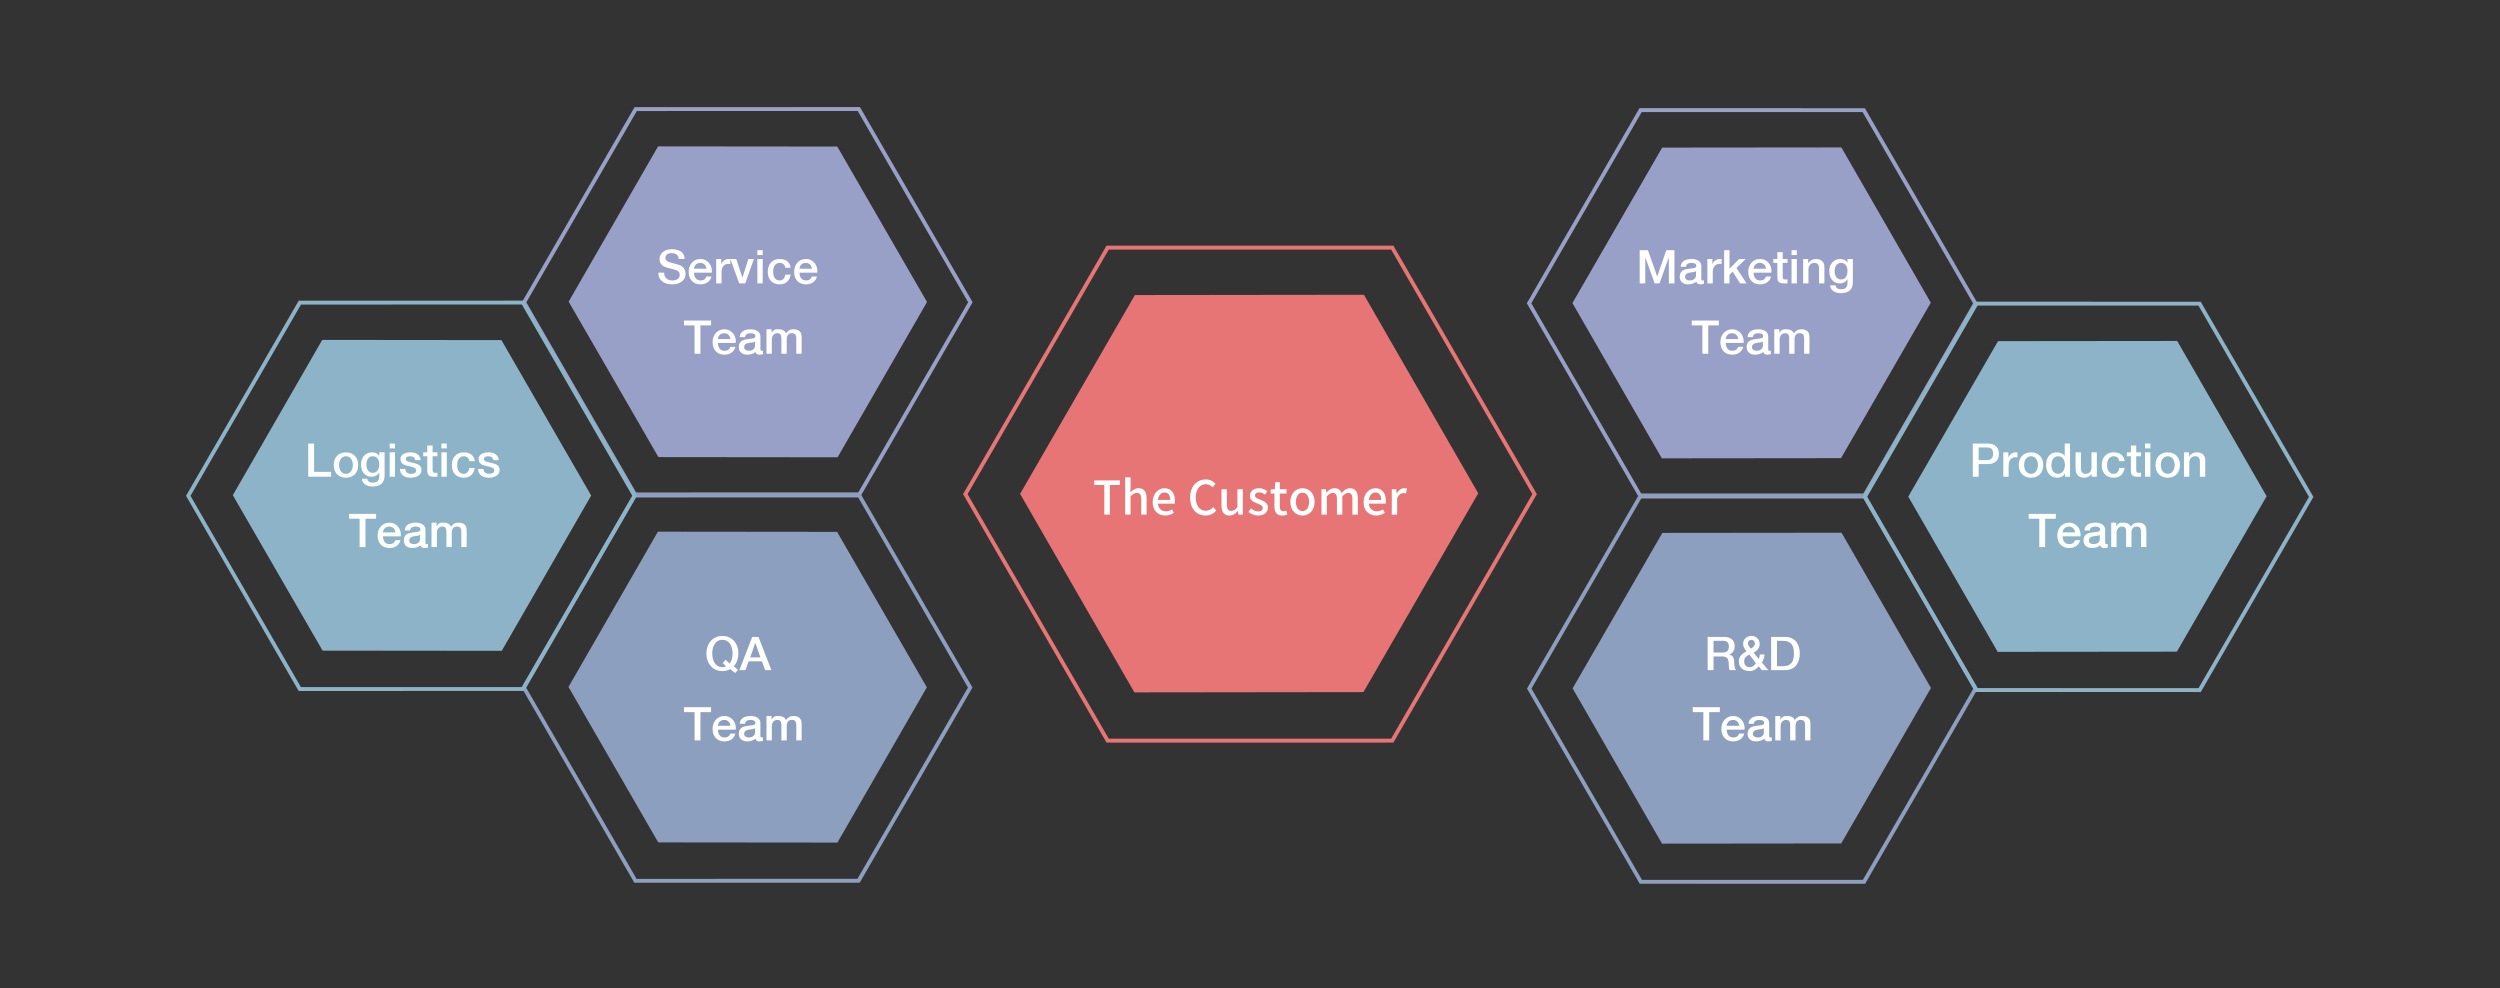 <svg xmlns="http://www.w3.org/2000/svg" xmlns:xlink="http://www.w3.org/1999/xlink" fill="none" version="1.1" width="1280" height="506" viewBox="0 0 1280 506"><rect x="0" y="0" width="1280" height="506" fill="#333333" stroke="none"/><defs><clipPath id="master_svg0_317_06783"><rect x="0" y="0" width="1280" height="506" rx="0"/></clipPath><clipPath id="master_svg1_317_06806"><rect x="56" y="0" width="481" height="506" rx="0"/></clipPath><clipPath id="master_svg2_317_06828"><rect x="442.5" y="55.5" width="395" height="395" rx="0"/></clipPath><clipPath id="master_svg3_317_06784"><rect x="1224" y="0" width="481" height="506" rx="0"/></clipPath></defs><g clip-path="url(#master_svg0_317_06783)"><g clip-path="url(#master_svg1_317_06806)"><g transform="matrix(-1,0,0,1,1074.018,0)"><g transform="matrix(0.866,0.5,-0.5,0.866,102.394,-324.75)"><path d="M749.516,28.787L828.919,74.743L828.919,166.655L749.516,212.611L670.113,166.655L670.113,74.743L749.516,28.787Z" fill="#99A0C7" fill-opacity="1"/></g><g transform="matrix(0.866,0.5,-0.5,0.866,86.963,-324.787)"><path d="M863.234,55.374L764.278,-1.732L763.279,-2.309L663.324,55.374L663.324,170.741L763.279,228.423L863.234,170.741L863.234,55.374ZM665.324,56.529L763.279,0L861.234,56.529L861.234,169.586L763.279,226.114L665.324,169.586L665.324,56.529Z" fill-rule="evenodd" fill="#99A0C7" fill-opacity="1"/></g></g><g transform="matrix(-1,0,0,1,1074.018,0)"><g transform="matrix(0.866,0.5,-0.5,0.866,201.105,-298.281)"><path d="M749.516,226.028L828.919,271.984L828.919,363.896L749.516,409.852L670.113,363.896L670.113,271.984L749.516,226.028Z" fill="#8D9FBE" fill-opacity="1"/></g><g transform="matrix(0.866,0.5,-0.5,0.866,185.674,-298.318)"><path d="M863.234,252.615L764.278,195.509L763.279,194.932L663.324,252.615L663.324,367.982L763.279,425.664L863.234,367.982L863.234,252.615ZM665.324,253.77L763.279,197.241L861.234,253.77L861.234,366.827L763.279,423.355L665.324,366.827L665.324,253.77Z" fill-rule="evenodd" fill="#8D9FBE" fill-opacity="1"/></g></g><g transform="matrix(-1,0,0,1,730.293,0)"><g transform="matrix(0.866,0.5,-0.5,0.866,129.029,-225.592)"><path d="M577.653,127.94L657.056,173.896L657.056,265.808L577.653,311.764L498.25,265.808L498.25,173.896L577.653,127.94Z" fill="#8CB3C7" fill-opacity="1"/></g><g transform="matrix(0.866,0.5,-0.5,0.866,113.598,-225.628)"><path d="M691.371,154.527L592.415,97.422L591.416,96.845L491.461,154.527L491.461,269.895L591.416,327.577L691.371,269.895L691.371,154.527ZM493.461,155.682L591.416,99.154L689.371,155.682L689.371,268.74L591.416,325.268L493.461,268.74L493.461,155.682Z" fill-rule="evenodd" fill="#8CB3C7" fill-opacity="1"/></g></g><g><path d="M340.039,139.596Q340.039,140.666,340.375,141.424Q340.711,142.182,341.312,142.666Q341.914,143.151,342.688,143.377Q343.469,143.596,344.383,143.596Q345.367,143.596,346.062,143.346Q346.758,143.096,347.188,142.705Q347.625,142.315,347.812,141.807Q348.008,141.291,348.008,140.768Q348.008,139.69,347.562,139.182Q347.117,138.674,346.594,138.463Q345.68,138.096,344.469,137.799Q343.258,137.494,341.477,137.01Q340.375,136.721,339.641,136.252Q338.914,135.784,338.477,135.205Q338.047,134.627,337.867,133.979Q337.688,133.33,337.688,132.651Q337.688,131.354,338.227,130.401Q338.766,129.448,339.656,128.823Q340.547,128.198,341.672,127.901Q342.805,127.596,343.953,127.596Q345.297,127.596,346.484,127.885Q347.672,128.166,348.57,128.737Q349.477,129.299,350,130.291Q350.531,131.276,350.531,132.619L347.531,132.619Q347.414,130.963,346.398,130.284Q345.391,129.596,343.836,129.596Q343.305,129.596,342.75,129.713Q342.203,129.823,341.742,130.088Q341.289,130.346,340.984,130.799Q340.688,131.252,340.688,131.932Q340.688,132.885,341.25,133.424Q341.812,133.963,342.727,134.244Q342.82,134.268,343.477,134.455Q344.141,134.643,344.953,134.869Q345.773,135.096,346.555,135.307Q347.336,135.518,347.672,135.612Q348.516,135.885,349.133,136.354Q349.758,136.815,350.18,137.424Q350.602,138.026,350.805,138.713Q351.008,139.401,351.008,140.088Q351.008,141.565,350.414,142.612Q349.828,143.651,348.867,144.315Q347.914,144.979,346.688,145.284Q345.461,145.596,344.195,145.596Q342.727,145.596,341.43,145.244Q340.133,144.893,339.172,144.166Q338.219,143.432,337.641,142.291Q337.062,141.151,337.039,139.596L340.039,139.596ZM361.711,137.596Q361.664,137.002,361.43,136.455Q361.203,135.909,360.805,135.502Q360.414,135.096,359.852,134.846Q359.289,134.596,358.594,134.596Q357.875,134.596,357.281,134.83Q356.695,135.057,356.273,135.463Q355.859,135.869,355.602,136.416Q355.352,136.963,355.328,137.596L361.711,137.596ZM355.328,139.596Q355.328,140.377,355.531,141.112Q355.734,141.846,356.141,142.393Q356.555,142.94,357.172,143.268Q357.797,143.596,358.664,143.596Q359.867,143.596,360.594,143.096Q361.328,142.596,361.688,141.596L364.281,141.596Q364.062,142.549,363.531,143.299Q363.008,144.049,362.266,144.565Q361.523,145.073,360.594,145.33Q359.672,145.596,358.664,145.596Q357.203,145.596,356.07,145.119Q354.945,144.643,354.164,143.784Q353.383,142.924,352.984,141.737Q352.594,140.541,352.594,139.112Q352.594,137.799,353.008,136.619Q353.43,135.432,354.211,134.541Q354.992,133.643,356.094,133.119Q357.203,132.596,358.594,132.596Q360.055,132.596,361.219,133.19Q362.383,133.776,363.148,134.752Q363.914,135.729,364.266,136.994Q364.617,138.252,364.445,139.596L355.328,139.596ZM366.688,132.596L369.258,132.596L369.258,135.284L369.305,135.284Q369.43,134.791,369.773,134.323Q370.125,133.846,370.617,133.455Q371.109,133.065,371.703,132.83Q372.305,132.596,372.93,132.596Q373.406,132.596,373.586,132.596Q373.773,132.596,373.961,132.596L373.961,135.213Q373.672,135.166,373.367,135.135Q373.07,135.096,372.789,135.096Q372.094,135.096,371.477,135.369Q370.867,135.643,370.406,136.174Q369.953,136.705,369.688,137.487Q369.43,138.26,369.43,139.284L369.43,145.096L366.688,145.096L366.688,132.596ZM373.969,132.596L376.945,132.596L380.086,142.096L380.133,142.198L383.156,132.596L385.992,132.596L381.555,145.096L378.484,145.096L373.969,132.596ZM387.766,128.096L390.5,128.096L390.5,130.596L387.766,130.596L387.766,128.096ZM387.766,132.596L390.5,132.596L390.5,145.096L387.766,145.096L387.766,132.596ZM402.062,137.096Q401.898,135.862,401.141,135.229Q400.383,134.596,399.234,134.596Q398.703,134.596,398.102,134.784Q397.508,134.963,397,135.471Q396.5,135.979,396.164,136.877Q395.828,137.776,395.828,139.229Q395.828,140.018,396.008,140.807Q396.188,141.596,396.578,142.213Q396.977,142.83,397.602,143.213Q398.227,143.596,399.109,143.596Q400.312,143.596,401.086,142.807Q401.867,142.018,402.062,140.596L404.805,140.596Q404.422,143.026,402.969,144.315Q401.516,145.596,399.117,145.596Q397.656,145.596,396.539,145.104Q395.422,144.619,394.648,143.776Q393.883,142.924,393.484,141.76Q393.094,140.588,393.094,139.229Q393.094,137.846,393.477,136.627Q393.859,135.409,394.625,134.518Q395.398,133.619,396.539,133.112Q397.68,132.596,399.211,132.596Q400.297,132.596,401.266,132.877Q402.234,133.151,402.992,133.705Q403.75,134.26,404.227,135.104Q404.711,135.94,404.805,137.096L402.062,137.096ZM415.711,137.596Q415.664,137.002,415.43,136.455Q415.203,135.909,414.805,135.502Q414.414,135.096,413.852,134.846Q413.289,134.596,412.594,134.596Q411.875,134.596,411.281,134.83Q410.695,135.057,410.273,135.463Q409.859,135.869,409.602,136.416Q409.352,136.963,409.328,137.596L415.711,137.596ZM409.328,139.596Q409.328,140.377,409.531,141.112Q409.734,141.846,410.141,142.393Q410.555,142.94,411.172,143.268Q411.797,143.596,412.664,143.596Q413.867,143.596,414.594,143.096Q415.328,142.596,415.688,141.596L418.281,141.596Q418.062,142.549,417.531,143.299Q417.008,144.049,416.266,144.565Q415.523,145.073,414.594,145.33Q413.672,145.596,412.664,145.596Q411.203,145.596,410.07,145.119Q408.945,144.643,408.164,143.784Q407.383,142.924,406.984,141.737Q406.594,140.541,406.594,139.112Q406.594,137.799,407.008,136.619Q407.43,135.432,408.211,134.541Q408.992,133.643,410.094,133.119Q411.203,132.596,412.594,132.596Q414.055,132.596,415.219,133.19Q416.383,133.776,417.148,134.752Q417.914,135.729,418.266,136.994Q418.617,138.252,418.445,139.596L409.328,139.596ZM350.195,164.096L364.062,164.096L364.062,166.596L358.617,166.596L358.617,181.096L355.617,181.096L355.617,166.596L350.195,166.596L350.195,164.096ZM373.961,173.596Q373.914,173.002,373.68,172.455Q373.453,171.909,373.055,171.502Q372.664,171.096,372.102,170.846Q371.539,170.596,370.844,170.596Q370.125,170.596,369.531,170.83Q368.945,171.057,368.523,171.463Q368.109,171.869,367.852,172.416Q367.602,172.963,367.578,173.596L373.961,173.596ZM367.578,175.596Q367.578,176.377,367.781,177.112Q367.984,177.846,368.391,178.393Q368.805,178.94,369.422,179.268Q370.047,179.596,370.914,179.596Q372.117,179.596,372.844,179.096Q373.578,178.596,373.938,177.596L376.531,177.596Q376.312,178.549,375.781,179.299Q375.258,180.049,374.516,180.565Q373.773,181.073,372.844,181.33Q371.922,181.596,370.914,181.596Q369.453,181.596,368.32,181.119Q367.195,180.643,366.414,179.784Q365.633,178.924,365.234,177.737Q364.844,176.541,364.844,175.112Q364.844,173.799,365.258,172.619Q365.68,171.432,366.461,170.541Q367.242,169.643,368.344,169.119Q369.453,168.596,370.844,168.596Q372.305,168.596,373.469,169.19Q374.633,169.776,375.398,170.752Q376.164,171.729,376.516,172.994Q376.867,174.252,376.695,175.596L367.578,175.596ZM389.328,178.651Q389.328,179.159,389.461,179.377Q389.594,179.596,389.977,179.596Q390.102,179.596,390.266,179.596Q390.438,179.596,390.648,179.541L390.648,181.307Q390.508,181.354,390.281,181.409Q390.055,181.463,389.812,181.502Q389.57,181.549,389.328,181.573Q389.086,181.596,388.922,181.596Q388.078,181.596,387.523,181.284Q386.977,180.971,386.805,180.198Q385.992,180.932,384.805,181.26Q383.617,181.596,382.516,181.596Q381.672,181.596,380.906,181.354Q380.141,181.112,379.547,180.635Q378.961,180.159,378.609,179.432Q378.266,178.698,378.266,177.721Q378.266,176.494,378.688,175.729Q379.109,174.955,379.789,174.518Q380.477,174.08,381.328,173.893Q382.18,173.698,383.047,173.596Q383.789,173.471,384.461,173.416Q385.133,173.362,385.648,173.237Q386.164,173.112,386.461,172.854Q386.766,172.588,386.766,172.065Q386.766,171.604,386.508,171.315Q386.258,171.018,385.883,170.862Q385.516,170.698,385.055,170.651Q384.602,170.596,384.195,170.596Q383.047,170.596,382.297,171.088Q381.555,171.573,381.461,172.596L378.727,172.596Q378.797,171.432,379.297,170.666Q379.805,169.901,380.586,169.44Q381.367,168.971,382.344,168.784Q383.328,168.596,384.359,168.596Q385.273,168.596,386.156,168.791Q387.047,168.987,387.75,169.424Q388.461,169.854,388.891,170.541Q389.328,171.229,389.328,172.221L389.328,178.651ZM386.594,174.846Q385.969,175.26,385.055,175.346Q384.148,175.424,383.234,175.596Q382.805,175.674,382.398,175.823Q381.992,175.963,381.68,176.213Q381.367,176.463,381.188,176.877Q381.008,177.284,381.008,177.862Q381.008,178.362,381.273,178.705Q381.539,179.041,381.906,179.244Q382.281,179.44,382.719,179.518Q383.164,179.596,383.523,179.596Q383.984,179.596,384.508,179.463Q385.039,179.33,385.5,179.018Q385.969,178.698,386.281,178.213Q386.594,177.729,386.594,177.018L386.594,174.846ZM392.438,168.596L395.031,168.596L395.031,170.323L395.102,170.323Q395.414,169.869,395.773,169.487Q396.133,169.096,396.578,168.846Q397.023,168.596,397.594,168.596Q398.172,168.596,398.922,168.596Q400.047,168.596,401.016,169.104Q401.992,169.604,402.398,170.659Q403.094,169.698,404.008,169.151Q404.922,168.596,406.289,168.596Q408.25,168.596,409.344,169.541Q410.438,170.479,410.438,172.69L410.438,181.096L407.703,181.096L407.703,173.909Q407.703,173.166,407.656,172.565Q407.609,171.955,407.375,171.518Q407.148,171.073,406.695,170.838Q406.242,170.596,405.445,170.596Q404.055,170.596,403.43,171.455Q402.805,172.307,402.805,173.885L402.805,181.096L400.07,181.096L400.07,173.19Q400.07,171.909,399.602,171.252Q399.133,170.596,397.891,170.596Q397.359,170.596,396.867,170.815Q396.375,171.026,396,171.432Q395.633,171.83,395.406,172.432Q395.18,173.026,395.18,173.784L395.18,181.096L392.438,181.096L392.438,168.596Z" fill="#FFFFFF" fill-opacity="1"/></g><g><path d="M157.82,227.096L160.82,227.096L160.82,241.596L169.539,241.596L169.539,244.096L157.82,244.096L157.82,227.096ZM177.125,244.596Q175.641,244.596,174.477,244.104Q173.312,243.619,172.508,242.76Q171.703,241.901,171.281,240.713Q170.867,239.518,170.867,238.08Q170.867,236.674,171.281,235.487Q171.703,234.291,172.508,233.432Q173.312,232.573,174.477,232.088Q175.641,231.596,177.125,231.596Q178.617,231.596,179.781,232.088Q180.945,232.573,181.75,233.432Q182.555,234.291,182.969,235.487Q183.391,236.674,183.391,238.08Q183.391,239.518,182.969,240.713Q182.555,241.901,181.75,242.76Q180.945,243.619,179.781,244.104Q178.617,244.596,177.125,244.596ZM177.125,242.596Q178.039,242.596,178.711,242.205Q179.383,241.807,179.812,241.166Q180.25,240.526,180.453,239.729Q180.656,238.924,180.656,238.08Q180.656,237.268,180.453,236.455Q180.25,235.643,179.812,235.018Q179.383,234.385,178.711,233.994Q178.039,233.596,177.125,233.596Q176.219,233.596,175.547,233.994Q174.875,234.385,174.438,235.018Q174.008,235.643,173.805,236.455Q173.602,237.268,173.602,238.08Q173.602,238.924,173.805,239.729Q174.008,240.526,174.438,241.166Q174.875,241.807,175.547,242.205Q176.219,242.596,177.125,242.596ZM196.914,243.471Q196.914,246.307,195.344,247.698Q193.773,249.096,190.82,249.096Q189.883,249.096,188.93,248.893Q187.984,248.698,187.203,248.221Q186.422,247.752,185.891,246.979Q185.367,246.213,185.273,245.096L188.008,245.096Q188.125,245.729,188.414,246.119Q188.703,246.518,189.102,246.737Q189.5,246.963,189.977,247.026Q190.461,247.096,190.984,247.096Q192.641,247.096,193.406,246.244Q194.18,245.393,194.18,243.807L194.18,241.909L194.125,241.909Q193.547,242.948,192.555,243.526Q191.562,244.096,190.406,244.096Q188.922,244.096,187.875,243.588Q186.836,243.08,186.148,242.198Q185.469,241.315,185.156,240.166Q184.844,239.01,184.844,237.69Q184.844,236.471,185.227,235.362Q185.609,234.252,186.328,233.424Q187.047,232.588,188.086,232.096Q189.133,231.596,190.453,231.596Q191.633,231.596,192.609,232.057Q193.594,232.51,194.125,233.487L194.18,233.487L194.18,231.596L196.914,231.596L196.914,243.471ZM190.844,242.096Q191.758,242.096,192.391,241.721Q193.031,241.346,193.422,240.729Q193.82,240.112,194,239.323Q194.18,238.534,194.18,237.737Q194.18,236.94,193.984,236.19Q193.797,235.44,193.398,234.862Q193,234.276,192.367,233.94Q191.734,233.596,190.844,233.596Q189.93,233.596,189.305,233.987Q188.68,234.369,188.297,234.987Q187.914,235.604,187.742,236.393Q187.578,237.182,187.578,237.955Q187.578,238.729,187.766,239.471Q187.961,240.205,188.359,240.791Q188.758,241.369,189.367,241.737Q189.977,242.096,190.844,242.096ZM199.516,227.096L202.25,227.096L202.25,229.596L199.516,229.596L199.516,227.096ZM199.516,231.596L202.25,231.596L202.25,244.096L199.516,244.096L199.516,231.596ZM207.508,240.096Q207.625,241.487,208.414,242.041Q209.211,242.596,210.312,242.596Q210.695,242.596,211.188,242.534Q211.68,242.463,212.109,242.284Q212.539,242.104,212.812,241.752Q213.094,241.401,213.07,240.83Q213.047,240.26,212.688,239.901Q212.328,239.534,211.758,239.315Q211.195,239.088,210.477,238.932Q209.758,238.776,209.016,238.596Q208.25,238.432,207.539,238.205Q206.828,237.971,206.266,237.573Q205.703,237.174,205.367,236.565Q205.031,235.948,205.031,235.041Q205.031,234.065,205.523,233.401Q206.016,232.737,206.766,232.33Q207.523,231.924,208.445,231.76Q209.375,231.596,210.219,231.596Q211.172,231.596,212.047,231.815Q212.93,232.026,213.633,232.502Q214.344,232.979,214.812,233.752Q215.281,234.518,215.398,235.596L212.547,235.596Q212.352,234.409,211.641,234.002Q210.938,233.596,210.023,233.596Q209.734,233.596,209.336,233.651Q208.945,233.698,208.594,233.838Q208.25,233.979,208.008,234.252Q207.766,234.518,207.766,234.955Q207.766,235.494,208.109,235.83Q208.461,236.159,209.023,236.377Q209.586,236.596,210.305,236.737Q211.031,236.877,211.797,237.049Q212.539,237.213,213.258,237.448Q213.984,237.682,214.547,238.088Q215.109,238.487,215.453,239.104Q215.805,239.721,215.805,240.619Q215.805,241.705,215.297,242.463Q214.797,243.221,213.992,243.698Q213.188,244.166,212.203,244.377Q211.219,244.596,210.258,244.596Q209.086,244.596,208.086,244.323Q207.094,244.049,206.359,243.487Q205.633,242.924,205.211,242.088Q204.789,241.244,204.766,240.096L207.508,240.096ZM216.695,231.596L218.758,231.596L218.758,228.096L221.492,228.096L221.492,231.596L223.961,231.596L223.961,233.596L221.492,233.596L221.492,240.354Q221.492,240.799,221.523,241.119Q221.562,241.432,221.695,241.659Q221.828,241.877,222.094,241.987Q222.359,242.096,222.812,242.096Q223.102,242.096,223.391,242.088Q223.68,242.073,223.961,242.002L223.961,244.096Q223.508,244.096,223.07,244.096Q222.641,244.096,222.188,244.096Q221.109,244.096,220.445,243.893Q219.789,243.69,219.414,243.291Q219.047,242.893,218.914,242.291Q218.781,241.69,218.758,240.924L218.758,233.596L216.695,233.596L216.695,231.596ZM226.016,227.096L228.75,227.096L228.75,229.596L226.016,229.596L226.016,227.096ZM226.016,231.596L228.75,231.596L228.75,244.096L226.016,244.096L226.016,231.596ZM240.312,236.096Q240.148,234.862,239.391,234.229Q238.633,233.596,237.484,233.596Q236.953,233.596,236.352,233.784Q235.758,233.963,235.25,234.471Q234.75,234.979,234.414,235.877Q234.078,236.776,234.078,238.229Q234.078,239.018,234.258,239.807Q234.438,240.596,234.828,241.213Q235.227,241.83,235.852,242.213Q236.477,242.596,237.359,242.596Q238.562,242.596,239.336,241.807Q240.117,241.018,240.312,239.596L243.055,239.596Q242.672,242.026,241.219,243.315Q239.766,244.596,237.367,244.596Q235.906,244.596,234.789,244.104Q233.672,243.619,232.898,242.776Q232.133,241.924,231.734,240.76Q231.344,239.588,231.344,238.229Q231.344,236.846,231.727,235.627Q232.109,234.409,232.875,233.518Q233.648,232.619,234.789,232.112Q235.93,231.596,237.461,231.596Q238.547,231.596,239.516,231.877Q240.484,232.151,241.242,232.705Q242,233.26,242.477,234.104Q242.961,234.94,243.055,236.096L240.312,236.096ZM247.508,240.096Q247.625,241.487,248.414,242.041Q249.211,242.596,250.312,242.596Q250.695,242.596,251.188,242.534Q251.68,242.463,252.109,242.284Q252.539,242.104,252.812,241.752Q253.094,241.401,253.07,240.83Q253.047,240.26,252.688,239.901Q252.328,239.534,251.758,239.315Q251.195,239.088,250.477,238.932Q249.758,238.776,249.016,238.596Q248.25,238.432,247.539,238.205Q246.828,237.971,246.266,237.573Q245.703,237.174,245.367,236.565Q245.031,235.948,245.031,235.041Q245.031,234.065,245.523,233.401Q246.016,232.737,246.766,232.33Q247.523,231.924,248.445,231.76Q249.375,231.596,250.219,231.596Q251.172,231.596,252.047,231.815Q252.93,232.026,253.633,232.502Q254.344,232.979,254.812,233.752Q255.281,234.518,255.398,235.596L252.547,235.596Q252.352,234.409,251.641,234.002Q250.938,233.596,250.023,233.596Q249.734,233.596,249.336,233.651Q248.945,233.698,248.594,233.838Q248.25,233.979,248.008,234.252Q247.766,234.518,247.766,234.955Q247.766,235.494,248.109,235.83Q248.461,236.159,249.023,236.377Q249.586,236.596,250.305,236.737Q251.031,236.877,251.797,237.049Q252.539,237.213,253.258,237.448Q253.984,237.682,254.547,238.088Q255.109,238.487,255.453,239.104Q255.805,239.721,255.805,240.619Q255.805,241.705,255.297,242.463Q254.797,243.221,253.992,243.698Q253.188,244.166,252.203,244.377Q251.219,244.596,250.258,244.596Q249.086,244.596,248.086,244.323Q247.094,244.049,246.359,243.487Q245.633,242.924,245.211,242.088Q244.789,241.244,244.766,240.096L247.508,240.096ZM178.695,263.096L192.562,263.096L192.562,265.596L187.117,265.596L187.117,280.096L184.117,280.096L184.117,265.596L178.695,265.596L178.695,263.096ZM202.461,272.596Q202.414,272.002,202.18,271.455Q201.953,270.909,201.555,270.502Q201.164,270.096,200.602,269.846Q200.039,269.596,199.344,269.596Q198.625,269.596,198.031,269.83Q197.445,270.057,197.023,270.463Q196.609,270.869,196.352,271.416Q196.102,271.963,196.078,272.596L202.461,272.596ZM196.078,274.596Q196.078,275.377,196.281,276.112Q196.484,276.846,196.891,277.393Q197.305,277.94,197.922,278.268Q198.547,278.596,199.414,278.596Q200.617,278.596,201.344,278.096Q202.078,277.596,202.438,276.596L205.031,276.596Q204.812,277.549,204.281,278.299Q203.758,279.049,203.016,279.565Q202.273,280.073,201.344,280.33Q200.422,280.596,199.414,280.596Q197.953,280.596,196.82,280.119Q195.695,279.643,194.914,278.784Q194.133,277.924,193.734,276.737Q193.344,275.541,193.344,274.112Q193.344,272.799,193.758,271.619Q194.18,270.432,194.961,269.541Q195.742,268.643,196.844,268.119Q197.953,267.596,199.344,267.596Q200.805,267.596,201.969,268.19Q203.133,268.776,203.898,269.752Q204.664,270.729,205.016,271.994Q205.367,273.252,205.195,274.596L196.078,274.596ZM217.828,277.651Q217.828,278.159,217.961,278.377Q218.094,278.596,218.477,278.596Q218.602,278.596,218.766,278.596Q218.938,278.596,219.148,278.541L219.148,280.307Q219.008,280.354,218.781,280.409Q218.555,280.463,218.312,280.502Q218.07,280.549,217.828,280.573Q217.586,280.596,217.422,280.596Q216.578,280.596,216.023,280.284Q215.477,279.971,215.305,279.198Q214.492,279.932,213.305,280.26Q212.117,280.596,211.016,280.596Q210.172,280.596,209.406,280.354Q208.641,280.112,208.047,279.635Q207.461,279.159,207.109,278.432Q206.766,277.698,206.766,276.721Q206.766,275.494,207.188,274.729Q207.609,273.955,208.289,273.518Q208.977,273.08,209.828,272.893Q210.68,272.698,211.547,272.596Q212.289,272.471,212.961,272.416Q213.633,272.362,214.148,272.237Q214.664,272.112,214.961,271.854Q215.266,271.588,215.266,271.065Q215.266,270.604,215.008,270.315Q214.758,270.018,214.383,269.862Q214.016,269.698,213.555,269.651Q213.102,269.596,212.695,269.596Q211.547,269.596,210.797,270.088Q210.055,270.573,209.961,271.596L207.227,271.596Q207.297,270.432,207.797,269.666Q208.305,268.901,209.086,268.44Q209.867,267.971,210.844,267.784Q211.828,267.596,212.859,267.596Q213.773,267.596,214.656,267.791Q215.547,267.987,216.25,268.424Q216.961,268.854,217.391,269.541Q217.828,270.229,217.828,271.221L217.828,277.651ZM215.094,273.846Q214.469,274.26,213.555,274.346Q212.648,274.424,211.734,274.596Q211.305,274.674,210.898,274.823Q210.492,274.963,210.18,275.213Q209.867,275.463,209.688,275.877Q209.508,276.284,209.508,276.862Q209.508,277.362,209.773,277.705Q210.039,278.041,210.406,278.244Q210.781,278.44,211.219,278.518Q211.664,278.596,212.023,278.596Q212.484,278.596,213.008,278.463Q213.539,278.33,214,278.018Q214.469,277.698,214.781,277.213Q215.094,276.729,215.094,276.018L215.094,273.846ZM220.938,267.596L223.531,267.596L223.531,269.323L223.602,269.323Q223.914,268.869,224.273,268.487Q224.633,268.096,225.078,267.846Q225.523,267.596,226.094,267.596Q226.672,267.596,227.422,267.596Q228.547,267.596,229.516,268.104Q230.492,268.604,230.898,269.659Q231.594,268.698,232.508,268.151Q233.422,267.596,234.789,267.596Q236.75,267.596,237.844,268.541Q238.938,269.479,238.938,271.69L238.938,280.096L236.203,280.096L236.203,272.909Q236.203,272.166,236.156,271.565Q236.109,270.955,235.875,270.518Q235.648,270.073,235.195,269.838Q234.742,269.596,233.945,269.596Q232.555,269.596,231.93,270.455Q231.305,271.307,231.305,272.885L231.305,280.096L228.57,280.096L228.57,272.19Q228.57,270.909,228.102,270.252Q227.633,269.596,226.391,269.596Q225.859,269.596,225.367,269.815Q224.875,270.026,224.5,270.432Q224.133,270.83,223.906,271.432Q223.68,272.026,223.68,272.784L223.68,280.096L220.938,280.096L220.938,267.596Z" fill="#FFFFFF" fill-opacity="1"/></g><g><path d="M377.859,342.971L376.398,344.596L373.906,342.565Q372.945,343.119,371.914,343.354Q370.883,343.596,369.875,343.596Q367.953,343.596,366.43,342.885Q364.906,342.174,363.844,340.948Q362.789,339.721,362.227,338.088Q361.664,336.448,361.664,334.596Q361.664,332.768,362.227,331.135Q362.789,329.494,363.844,328.268Q364.906,327.041,366.43,326.323Q367.953,325.596,369.875,325.596Q371.789,325.596,373.312,326.315Q374.836,327.026,375.891,328.244Q376.953,329.463,377.516,331.088Q378.078,332.705,378.078,334.526Q378.078,335.409,377.93,336.307Q377.789,337.198,377.5,338.057Q377.211,338.916,376.758,339.69Q376.305,340.463,375.656,341.065L377.859,342.971ZM370.062,339.534L371.5,337.76L373.594,339.721Q374.406,338.659,374.742,337.323Q375.078,335.987,375.078,334.596Q375.078,333.284,374.773,332.026Q374.477,330.76,373.852,329.776Q373.227,328.784,372.234,328.19Q371.242,327.596,369.867,327.596Q368.5,327.596,367.5,328.19Q366.508,328.784,365.883,329.776Q365.266,330.76,364.961,332.026Q364.664,333.284,364.664,334.596Q364.664,335.909,364.961,337.174Q365.266,338.432,365.883,339.424Q366.508,340.409,367.5,341.002Q368.5,341.596,369.867,341.596Q370.352,341.596,370.844,341.494Q371.336,341.393,371.789,341.159L370.062,339.534ZM385.156,326.096L388.352,326.096L394.953,343.096L391.734,343.096L390.125,338.596L383.289,338.596L381.68,343.096L378.578,343.096L385.156,326.096ZM384.102,336.596L389.336,336.596L386.766,329.221L386.695,329.221L384.102,336.596ZM350.195,362.096L364.062,362.096L364.062,364.596L358.617,364.596L358.617,379.096L355.617,379.096L355.617,364.596L350.195,364.596L350.195,362.096ZM373.961,371.596Q373.914,371.002,373.68,370.455Q373.453,369.909,373.055,369.502Q372.664,369.096,372.102,368.846Q371.539,368.596,370.844,368.596Q370.125,368.596,369.531,368.83Q368.945,369.057,368.523,369.463Q368.109,369.869,367.852,370.416Q367.602,370.963,367.578,371.596L373.961,371.596ZM367.578,373.596Q367.578,374.377,367.781,375.112Q367.984,375.846,368.391,376.393Q368.805,376.94,369.422,377.268Q370.047,377.596,370.914,377.596Q372.117,377.596,372.844,377.096Q373.578,376.596,373.938,375.596L376.531,375.596Q376.312,376.549,375.781,377.299Q375.258,378.049,374.516,378.565Q373.773,379.073,372.844,379.33Q371.922,379.596,370.914,379.596Q369.453,379.596,368.32,379.119Q367.195,378.643,366.414,377.784Q365.633,376.924,365.234,375.737Q364.844,374.541,364.844,373.112Q364.844,371.799,365.258,370.619Q365.68,369.432,366.461,368.541Q367.242,367.643,368.344,367.119Q369.453,366.596,370.844,366.596Q372.305,366.596,373.469,367.19Q374.633,367.776,375.398,368.752Q376.164,369.729,376.516,370.994Q376.867,372.252,376.695,373.596L367.578,373.596ZM389.328,376.651Q389.328,377.159,389.461,377.377Q389.594,377.596,389.977,377.596Q390.102,377.596,390.266,377.596Q390.438,377.596,390.648,377.541L390.648,379.307Q390.508,379.354,390.281,379.409Q390.055,379.463,389.812,379.502Q389.57,379.549,389.328,379.573Q389.086,379.596,388.922,379.596Q388.078,379.596,387.523,379.284Q386.977,378.971,386.805,378.198Q385.992,378.932,384.805,379.26Q383.617,379.596,382.516,379.596Q381.672,379.596,380.906,379.354Q380.141,379.112,379.547,378.635Q378.961,378.159,378.609,377.432Q378.266,376.698,378.266,375.721Q378.266,374.494,378.688,373.729Q379.109,372.955,379.789,372.518Q380.477,372.08,381.328,371.893Q382.18,371.698,383.047,371.596Q383.789,371.471,384.461,371.416Q385.133,371.362,385.648,371.237Q386.164,371.112,386.461,370.854Q386.766,370.588,386.766,370.065Q386.766,369.604,386.508,369.315Q386.258,369.018,385.883,368.862Q385.516,368.698,385.055,368.651Q384.602,368.596,384.195,368.596Q383.047,368.596,382.297,369.088Q381.555,369.573,381.461,370.596L378.727,370.596Q378.797,369.432,379.297,368.666Q379.805,367.901,380.586,367.44Q381.367,366.971,382.344,366.784Q383.328,366.596,384.359,366.596Q385.273,366.596,386.156,366.791Q387.047,366.987,387.75,367.424Q388.461,367.854,388.891,368.541Q389.328,369.229,389.328,370.221L389.328,376.651ZM386.594,372.846Q385.969,373.26,385.055,373.346Q384.148,373.424,383.234,373.596Q382.805,373.674,382.398,373.823Q381.992,373.963,381.68,374.213Q381.367,374.463,381.188,374.877Q381.008,375.284,381.008,375.862Q381.008,376.362,381.273,376.705Q381.539,377.041,381.906,377.244Q382.281,377.44,382.719,377.518Q383.164,377.596,383.523,377.596Q383.984,377.596,384.508,377.463Q385.039,377.33,385.5,377.018Q385.969,376.698,386.281,376.213Q386.594,375.729,386.594,375.018L386.594,372.846ZM392.438,366.596L395.031,366.596L395.031,368.323L395.102,368.323Q395.414,367.869,395.773,367.487Q396.133,367.096,396.578,366.846Q397.023,366.596,397.594,366.596Q398.172,366.596,398.922,366.596Q400.047,366.596,401.016,367.104Q401.992,367.604,402.398,368.659Q403.094,367.698,404.008,367.151Q404.922,366.596,406.289,366.596Q408.25,366.596,409.344,367.541Q410.438,368.479,410.438,370.69L410.438,379.096L407.703,379.096L407.703,371.909Q407.703,371.166,407.656,370.565Q407.609,369.955,407.375,369.518Q407.148,369.073,406.695,368.838Q406.242,368.596,405.445,368.596Q404.055,368.596,403.43,369.455Q402.805,370.307,402.805,371.885L402.805,379.096L400.07,379.096L400.07,371.19Q400.07,369.909,399.602,369.252Q399.133,368.596,397.891,368.596Q397.359,368.596,396.867,368.815Q396.375,369.026,396,369.432Q395.633,369.83,395.406,370.432Q395.18,371.026,395.18,371.784L395.18,379.096L392.438,379.096L392.438,366.596Z" fill="#FFFFFF" fill-opacity="1"/></g></g><g clip-path="url(#master_svg2_317_06828)"><g transform="matrix(0.866,0.5,-0.5,0.866,126.129,-286.064)"><path d="M714.064,92.327L815.56,151.097L815.56,268.636L714.064,327.406L612.568,268.636L612.568,151.097L714.064,92.327Z" fill="#E87575" fill-opacity="1"/></g><g transform="matrix(0.866,0.5,-0.5,0.866,106.404,-286.104)"><path d="M858.87,126.635L731.66,53.191L604.45,126.635L604.45,273.525L731.66,346.969L858.87,273.525L858.87,126.635ZM606.45,127.79L731.66,55.5L856.87,127.79L856.87,272.37L731.66,344.66L606.45,272.37L606.45,127.79Z" fill-rule="evenodd" fill="#E87575" fill-opacity="1"/></g><g><path d="M565.398,263.464L568.234,263.464L568.234,248.323L573.414,248.323L573.414,245.964L560.242,245.964L560.242,248.323L565.398,248.323L565.398,263.464ZM576.086,263.464L578.844,263.464L578.844,254.136C580.023,252.964,580.836,252.37,582.062,252.37C583.617,252.37,584.297,253.253,584.297,255.526L584.297,263.464L587.055,263.464L587.055,255.191C587.055,251.839,585.805,249.964,583,249.964C581.195,249.964,579.875,250.925,578.727,252.058L578.844,249.441L578.844,244.378L576.086,244.378L576.086,263.464ZM596.602,263.964C598.312,263.964,599.844,263.37,601.047,262.55L600.086,260.831C599.125,261.433,598.117,261.784,596.938,261.784C594.664,261.784,593.078,260.323,592.859,257.886L601.43,257.886C601.5,257.55,601.57,257.026,601.57,256.472C601.57,252.511,599.68,249.964,596.172,249.964C593.102,249.964,590.148,252.644,590.148,257.167C590.148,261.409,592.977,263.964,596.602,263.964ZM592.836,255.964C593.102,253.495,594.562,252.151,596.219,252.151C598.141,252.151,599.172,253.542,599.172,255.964L592.836,255.964ZM617.211,263.964C619.516,263.964,621.297,263.058,622.734,261.401L621.219,259.597C620.164,260.769,618.938,261.519,617.336,261.519C614.211,261.519,612.219,258.894,612.219,254.667C612.219,250.464,614.359,247.894,617.406,247.894C618.82,247.894,619.922,248.573,620.859,249.495L622.352,247.698C621.266,246.526,619.539,245.464,617.359,245.464C612.867,245.464,609.344,248.933,609.344,254.745C609.344,260.62,612.773,263.964,617.211,263.964ZM629.469,263.964C631.273,263.964,632.57,263.034,633.766,261.636L633.844,261.636L634.055,263.464L636.336,263.464L636.336,250.464L633.555,250.464L633.555,259.612C632.477,260.995,631.609,261.566,630.383,261.566C628.852,261.566,628.18,260.659,628.18,258.417L628.18,250.464L625.391,250.464L625.391,258.753C625.391,262.097,626.641,263.964,629.469,263.964ZM644.164,263.964C647.422,263.964,649.18,262.144,649.18,259.886C649.18,257.378,647.141,256.558,645.312,255.847C643.852,255.292,642.555,254.855,642.555,253.737C642.555,252.808,643.227,252.081,644.711,252.081C645.766,252.081,646.703,252.566,647.641,253.245L648.914,251.526C647.883,250.691,646.391,249.964,644.641,249.964C641.711,249.964,639.938,251.62,639.938,253.855C639.938,256.12,641.883,257.066,643.633,257.745C645.07,258.308,646.539,258.839,646.539,260.058C646.539,261.081,645.789,261.855,644.234,261.855C642.82,261.855,641.664,261.245,640.516,260.3L639.195,262.12C640.461,263.175,642.336,263.964,644.164,263.964ZM656.523,263.964C657.484,263.964,658.398,263.706,659.117,263.464L658.609,261.425C658.227,261.566,657.656,261.737,657.219,261.737C655.828,261.737,655.273,260.925,655.273,259.355L655.273,252.698L658.711,252.698L658.711,250.464L655.273,250.464L655.273,246.823L652.969,246.823L652.664,250.464L650.594,250.636L650.594,252.698L652.516,252.698L652.516,259.331C652.516,262.097,653.57,263.964,656.523,263.964ZM666.891,263.964C670.156,263.964,673.078,261.417,673.078,256.972C673.078,252.519,670.156,249.964,666.891,249.964C663.602,249.964,660.648,252.519,660.648,256.972C660.648,261.417,663.602,263.964,666.891,263.964ZM666.891,261.667C664.797,261.667,663.508,259.816,663.508,256.972C663.508,254.144,664.797,252.245,666.891,252.245C668.953,252.245,670.25,254.144,670.25,256.972C670.25,259.816,668.953,261.667,666.891,261.667ZM676.586,263.464L679.344,263.464L679.344,254.136C680.422,252.941,681.406,252.37,682.297,252.37C683.812,252.37,684.508,253.253,684.508,255.526L684.508,263.464L687.266,263.464L687.266,254.136C688.367,252.941,689.352,252.37,690.242,252.37C691.75,252.37,692.422,253.253,692.422,255.526L692.422,263.464L695.211,263.464L695.211,255.191C695.211,251.839,693.914,249.964,691.156,249.964C689.5,249.964,688.18,251.003,686.859,252.394C686.281,250.878,685.203,249.964,683.234,249.964C681.578,249.964,680.281,250.925,679.125,252.151L679.078,252.151L678.844,250.464L676.586,250.464L676.586,263.464ZM704.602,263.964C706.312,263.964,707.844,263.37,709.047,262.55L708.086,260.831C707.125,261.433,706.117,261.784,704.938,261.784C702.664,261.784,701.078,260.323,700.859,257.886L709.43,257.886C709.5,257.55,709.57,257.026,709.57,256.472C709.57,252.511,707.68,249.964,704.172,249.964C701.102,249.964,698.148,252.644,698.148,257.167C698.148,261.409,700.977,263.964,704.602,263.964ZM700.836,255.964C701.102,253.495,702.562,252.151,704.219,252.151C706.141,252.151,707.172,253.542,707.172,255.964L700.836,255.964ZM712.586,263.464L715.344,263.464L715.344,255.12C716.164,253.183,717.453,252.441,718.539,252.441C719.086,252.441,719.398,252.511,719.883,252.659L720.359,249.964C719.953,250.066,719.547,249.964,718.898,249.964C717.453,249.964,716.062,250.98,715.125,252.659L715.078,252.659L714.844,250.464L712.586,250.464L712.586,263.464Z" fill="#FFFFFF" fill-opacity="1"/></g></g><g transform="matrix(-1,0,0,1,2448,0)" clip-path="url(#master_svg3_317_06784)"><g transform="matrix(-1,0,0,1,3410.018,0)"><g transform="matrix(0.866,0.5,-0.5,0.866,258.62,-908.214)"><path d="M1917.516,28.787L1996.918,74.743L1996.918,166.655L1917.516,212.611L1838.113,166.655L1838.113,74.743L1917.516,28.787Z" fill="#99A0C7" fill-opacity="1"/></g><g transform="matrix(0.866,0.5,-0.5,0.866,243.188,-908.251)"><path d="M2031.234,55.374L1932.278,-1.732L1931.279,-2.309L1831.323,55.374L1831.323,170.741L1931.279,228.423L2031.234,170.741L2031.234,55.374ZM1833.323,56.529L1931.279,0L2029.234,56.529L2029.234,169.586L1931.279,226.114L1833.323,169.586L1833.323,56.529Z" fill-rule="evenodd" fill="#99A0C7" fill-opacity="1"/></g></g><g transform="matrix(-1,0,0,1,3410.018,0)"><g transform="matrix(0.866,0.5,-0.5,0.866,357.331,-881.746)"><path d="M1917.516,226.028L1996.918,271.984L1996.918,363.896L1917.516,409.852L1838.113,363.896L1838.113,271.984L1917.516,226.028Z" fill="#8D9FBE" fill-opacity="1"/></g><g transform="matrix(0.866,0.5,-0.5,0.866,341.9,-881.782)"><path d="M2031.234,252.615L1932.278,195.509L1931.279,194.932L1831.323,252.615L1831.323,367.982L1931.279,425.664L2031.234,367.982L2031.234,252.615ZM1833.323,253.77L1931.279,197.241L2029.234,253.77L2029.234,366.827L1931.279,423.355L1833.323,366.827L1833.323,253.77Z" fill-rule="evenodd" fill="#8D9FBE" fill-opacity="1"/></g></g><g transform="matrix(-1,0,0,1,3066.292,0)"><g transform="matrix(0.866,0.5,-0.5,0.866,285.254,-809.056)"><path d="M1745.653,127.94L1825.056,173.896L1825.056,265.808L1745.653,311.764L1666.25,265.808L1666.25,173.896L1745.653,127.94Z" fill="#8CB3C7" fill-opacity="1"/></g><g transform="matrix(0.866,0.5,-0.5,0.866,269.823,-809.093)"><path d="M1859.371,154.527L1760.415,97.422L1759.416,96.845L1659.461,154.527L1659.461,269.895L1759.416,327.577L1859.371,269.895L1859.371,154.527ZM1661.461,155.682L1759.416,99.154L1857.371,155.682L1857.371,268.74L1759.416,325.268L1661.461,268.74L1661.461,155.682Z" fill-rule="evenodd" fill="#8CB3C7" fill-opacity="1"/></g></g><g transform="matrix(-1,0,0,1,3221,0)"><path d="M1612.523,128.096L1616.75,128.096L1621.477,141.51L1621.523,141.51L1626.133,128.096L1630.312,128.096L1630.312,145.096L1627.453,145.096L1627.453,131.869L1627.406,131.869L1622.656,145.096L1620.18,145.096L1615.43,131.869L1615.383,131.869L1615.383,145.096L1612.523,145.096L1612.523,128.096ZM1644.078,142.651Q1644.078,143.159,1644.211,143.377Q1644.344,143.596,1644.727,143.596Q1644.852,143.596,1645.016,143.596Q1645.188,143.596,1645.398,143.541L1645.398,145.307Q1645.258,145.354,1645.031,145.409Q1644.805,145.463,1644.562,145.502Q1644.32,145.549,1644.078,145.573Q1643.836,145.596,1643.672,145.596Q1642.828,145.596,1642.273,145.284Q1641.727,144.971,1641.555,144.198Q1640.742,144.932,1639.555,145.26Q1638.367,145.596,1637.266,145.596Q1636.422,145.596,1635.656,145.354Q1634.891,145.112,1634.297,144.635Q1633.711,144.159,1633.359,143.432Q1633.016,142.698,1633.016,141.721Q1633.016,140.494,1633.438,139.729Q1633.859,138.955,1634.539,138.518Q1635.227,138.08,1636.078,137.893Q1636.93,137.698,1637.797,137.596Q1638.539,137.471,1639.211,137.416Q1639.883,137.362,1640.398,137.237Q1640.914,137.112,1641.211,136.854Q1641.516,136.588,1641.516,136.065Q1641.516,135.604,1641.258,135.315Q1641.008,135.018,1640.633,134.862Q1640.266,134.698,1639.805,134.651Q1639.352,134.596,1638.945,134.596Q1637.797,134.596,1637.047,135.088Q1636.305,135.573,1636.211,136.596L1633.477,136.596Q1633.547,135.432,1634.047,134.666Q1634.555,133.901,1635.336,133.44Q1636.117,132.971,1637.094,132.784Q1638.078,132.596,1639.109,132.596Q1640.023,132.596,1640.906,132.791Q1641.797,132.987,1642.5,133.424Q1643.211,133.854,1643.641,134.541Q1644.078,135.229,1644.078,136.221L1644.078,142.651ZM1641.344,138.846Q1640.719,139.26,1639.805,139.346Q1638.898,139.424,1637.984,139.596Q1637.555,139.674,1637.148,139.823Q1636.742,139.963,1636.43,140.213Q1636.117,140.463,1635.938,140.877Q1635.758,141.284,1635.758,141.862Q1635.758,142.362,1636.023,142.705Q1636.289,143.041,1636.656,143.244Q1637.031,143.44,1637.469,143.518Q1637.914,143.596,1638.273,143.596Q1638.734,143.596,1639.258,143.463Q1639.789,143.33,1640.25,143.018Q1640.719,142.698,1641.031,142.213Q1641.344,141.729,1641.344,141.018L1641.344,138.846ZM1647.188,132.596L1649.758,132.596L1649.758,135.284L1649.805,135.284Q1649.93,134.791,1650.273,134.323Q1650.625,133.846,1651.117,133.455Q1651.609,133.065,1652.203,132.83Q1652.805,132.596,1653.43,132.596Q1653.906,132.596,1654.086,132.596Q1654.273,132.596,1654.461,132.596L1654.461,135.213Q1654.172,135.166,1653.867,135.135Q1653.57,135.096,1653.289,135.096Q1652.594,135.096,1651.977,135.369Q1651.367,135.643,1650.906,136.174Q1650.453,136.705,1650.188,137.487Q1649.93,138.26,1649.93,139.284L1649.93,145.096L1647.188,145.096L1647.188,132.596ZM1655.766,128.096L1658.5,128.096L1658.5,137.612L1663.445,132.596L1666.805,132.596L1662.047,137.19L1667.258,145.096L1663.922,145.096L1660.133,139.073L1658.5,140.659L1658.5,145.096L1655.766,145.096L1655.766,128.096ZM1677.211,137.596Q1677.164,137.002,1676.93,136.455Q1676.703,135.909,1676.305,135.502Q1675.914,135.096,1675.352,134.846Q1674.789,134.596,1674.094,134.596Q1673.375,134.596,1672.781,134.83Q1672.195,135.057,1671.773,135.463Q1671.359,135.869,1671.102,136.416Q1670.852,136.963,1670.828,137.596L1677.211,137.596ZM1670.828,139.596Q1670.828,140.377,1671.031,141.112Q1671.234,141.846,1671.641,142.393Q1672.055,142.94,1672.672,143.268Q1673.297,143.596,1674.164,143.596Q1675.367,143.596,1676.094,143.096Q1676.828,142.596,1677.188,141.596L1679.781,141.596Q1679.562,142.549,1679.031,143.299Q1678.508,144.049,1677.766,144.565Q1677.023,145.073,1676.094,145.33Q1675.172,145.596,1674.164,145.596Q1672.703,145.596,1671.57,145.119Q1670.445,144.643,1669.664,143.784Q1668.883,142.924,1668.484,141.737Q1668.094,140.541,1668.094,139.112Q1668.094,137.799,1668.508,136.619Q1668.93,135.432,1669.711,134.541Q1670.492,133.643,1671.594,133.119Q1672.703,132.596,1674.094,132.596Q1675.555,132.596,1676.719,133.19Q1677.883,133.776,1678.648,134.752Q1679.414,135.729,1679.766,136.994Q1680.117,138.252,1679.945,139.596L1670.828,139.596ZM1680.945,132.596L1683.008,132.596L1683.008,129.096L1685.742,129.096L1685.742,132.596L1688.211,132.596L1688.211,134.596L1685.742,134.596L1685.742,141.354Q1685.742,141.799,1685.773,142.119Q1685.812,142.432,1685.945,142.659Q1686.078,142.877,1686.344,142.987Q1686.609,143.096,1687.062,143.096Q1687.352,143.096,1687.641,143.088Q1687.93,143.073,1688.211,143.002L1688.211,145.096Q1687.758,145.096,1687.32,145.096Q1686.891,145.096,1686.438,145.096Q1685.359,145.096,1684.695,144.893Q1684.039,144.69,1683.664,144.291Q1683.297,143.893,1683.164,143.291Q1683.031,142.69,1683.008,141.924L1683.008,134.596L1680.945,134.596L1680.945,132.596ZM1690.266,128.096L1693,128.096L1693,130.596L1690.266,130.596L1690.266,128.096ZM1690.266,132.596L1693,132.596L1693,145.096L1690.266,145.096L1690.266,132.596ZM1696.188,132.596L1698.781,132.596L1698.781,134.705L1698.828,134.76Q1699.453,133.752,1700.461,133.174Q1701.469,132.596,1702.695,132.596Q1704.734,132.596,1705.906,133.635Q1707.086,134.666,1707.086,136.737L1707.086,145.096L1704.352,145.096L1704.352,137.362Q1704.305,135.909,1703.727,135.252Q1703.148,134.596,1701.93,134.596Q1701.234,134.596,1700.68,134.846Q1700.133,135.096,1699.742,135.541Q1699.359,135.979,1699.141,136.573Q1698.93,137.166,1698.93,137.83L1698.93,145.096L1696.188,145.096L1696.188,132.596ZM1721.664,144.471Q1721.664,147.307,1720.094,148.698Q1718.523,150.096,1715.57,150.096Q1714.633,150.096,1713.68,149.893Q1712.734,149.698,1711.953,149.221Q1711.172,148.752,1710.641,147.979Q1710.117,147.213,1710.023,146.096L1712.758,146.096Q1712.875,146.729,1713.164,147.119Q1713.453,147.518,1713.852,147.737Q1714.25,147.963,1714.727,148.026Q1715.211,148.096,1715.734,148.096Q1717.391,148.096,1718.156,147.244Q1718.93,146.393,1718.93,144.807L1718.93,142.909L1718.875,142.909Q1718.297,143.948,1717.305,144.526Q1716.312,145.096,1715.156,145.096Q1713.672,145.096,1712.625,144.588Q1711.586,144.08,1710.898,143.198Q1710.219,142.315,1709.906,141.166Q1709.594,140.01,1709.594,138.69Q1709.594,137.471,1709.977,136.362Q1710.359,135.252,1711.078,134.424Q1711.797,133.588,1712.836,133.096Q1713.883,132.596,1715.203,132.596Q1716.383,132.596,1717.359,133.057Q1718.344,133.51,1718.875,134.487L1718.93,134.487L1718.93,132.596L1721.664,132.596L1721.664,144.471ZM1715.594,143.096Q1716.508,143.096,1717.141,142.721Q1717.781,142.346,1718.172,141.729Q1718.57,141.112,1718.75,140.323Q1718.93,139.534,1718.93,138.737Q1718.93,137.94,1718.734,137.19Q1718.547,136.44,1718.148,135.862Q1717.75,135.276,1717.117,134.94Q1716.484,134.596,1715.594,134.596Q1714.68,134.596,1714.055,134.987Q1713.43,135.369,1713.047,135.987Q1712.664,136.604,1712.492,137.393Q1712.328,138.182,1712.328,138.955Q1712.328,139.729,1712.516,140.471Q1712.711,141.205,1713.109,141.791Q1713.508,142.369,1714.117,142.737Q1714.727,143.096,1715.594,143.096ZM1639.195,164.096L1653.062,164.096L1653.062,166.596L1647.617,166.596L1647.617,181.096L1644.617,181.096L1644.617,166.596L1639.195,166.596L1639.195,164.096ZM1662.961,173.596Q1662.914,173.002,1662.68,172.455Q1662.453,171.909,1662.055,171.502Q1661.664,171.096,1661.102,170.846Q1660.539,170.596,1659.844,170.596Q1659.125,170.596,1658.531,170.83Q1657.945,171.057,1657.523,171.463Q1657.109,171.869,1656.852,172.416Q1656.602,172.963,1656.578,173.596L1662.961,173.596ZM1656.578,175.596Q1656.578,176.377,1656.781,177.112Q1656.984,177.846,1657.391,178.393Q1657.805,178.94,1658.422,179.268Q1659.047,179.596,1659.914,179.596Q1661.117,179.596,1661.844,179.096Q1662.578,178.596,1662.938,177.596L1665.531,177.596Q1665.312,178.549,1664.781,179.299Q1664.258,180.049,1663.516,180.565Q1662.773,181.073,1661.844,181.33Q1660.922,181.596,1659.914,181.596Q1658.453,181.596,1657.32,181.119Q1656.195,180.643,1655.414,179.784Q1654.633,178.924,1654.234,177.737Q1653.844,176.541,1653.844,175.112Q1653.844,173.799,1654.258,172.619Q1654.68,171.432,1655.461,170.541Q1656.242,169.643,1657.344,169.119Q1658.453,168.596,1659.844,168.596Q1661.305,168.596,1662.469,169.19Q1663.633,169.776,1664.398,170.752Q1665.164,171.729,1665.516,172.994Q1665.867,174.252,1665.695,175.596L1656.578,175.596ZM1678.328,178.651Q1678.328,179.159,1678.461,179.377Q1678.594,179.596,1678.977,179.596Q1679.102,179.596,1679.266,179.596Q1679.438,179.596,1679.648,179.541L1679.648,181.307Q1679.508,181.354,1679.281,181.409Q1679.055,181.463,1678.812,181.502Q1678.57,181.549,1678.328,181.573Q1678.086,181.596,1677.922,181.596Q1677.078,181.596,1676.523,181.284Q1675.977,180.971,1675.805,180.198Q1674.992,180.932,1673.805,181.26Q1672.617,181.596,1671.516,181.596Q1670.672,181.596,1669.906,181.354Q1669.141,181.112,1668.547,180.635Q1667.961,180.159,1667.609,179.432Q1667.266,178.698,1667.266,177.721Q1667.266,176.494,1667.688,175.729Q1668.109,174.955,1668.789,174.518Q1669.477,174.08,1670.328,173.893Q1671.18,173.698,1672.047,173.596Q1672.789,173.471,1673.461,173.416Q1674.133,173.362,1674.648,173.237Q1675.164,173.112,1675.461,172.854Q1675.766,172.588,1675.766,172.065Q1675.766,171.604,1675.508,171.315Q1675.258,171.018,1674.883,170.862Q1674.516,170.698,1674.055,170.651Q1673.602,170.596,1673.195,170.596Q1672.047,170.596,1671.297,171.088Q1670.555,171.573,1670.461,172.596L1667.727,172.596Q1667.797,171.432,1668.297,170.666Q1668.805,169.901,1669.586,169.44Q1670.367,168.971,1671.344,168.784Q1672.328,168.596,1673.359,168.596Q1674.273,168.596,1675.156,168.791Q1676.047,168.987,1676.75,169.424Q1677.461,169.854,1677.891,170.541Q1678.328,171.229,1678.328,172.221L1678.328,178.651ZM1675.594,174.846Q1674.969,175.26,1674.055,175.346Q1673.148,175.424,1672.234,175.596Q1671.805,175.674,1671.398,175.823Q1670.992,175.963,1670.68,176.213Q1670.367,176.463,1670.188,176.877Q1670.008,177.284,1670.008,177.862Q1670.008,178.362,1670.273,178.705Q1670.539,179.041,1670.906,179.244Q1671.281,179.44,1671.719,179.518Q1672.164,179.596,1672.523,179.596Q1672.984,179.596,1673.508,179.463Q1674.039,179.33,1674.5,179.018Q1674.969,178.698,1675.281,178.213Q1675.594,177.729,1675.594,177.018L1675.594,174.846ZM1681.438,168.596L1684.031,168.596L1684.031,170.323L1684.102,170.323Q1684.414,169.869,1684.773,169.487Q1685.133,169.096,1685.578,168.846Q1686.023,168.596,1686.594,168.596Q1687.172,168.596,1687.922,168.596Q1689.047,168.596,1690.016,169.104Q1690.992,169.604,1691.398,170.659Q1692.094,169.698,1693.008,169.151Q1693.922,168.596,1695.289,168.596Q1697.25,168.596,1698.344,169.541Q1699.438,170.479,1699.438,172.69L1699.438,181.096L1696.703,181.096L1696.703,173.909Q1696.703,173.166,1696.656,172.565Q1696.609,171.955,1696.375,171.518Q1696.148,171.073,1695.695,170.838Q1695.242,170.596,1694.445,170.596Q1693.055,170.596,1692.43,171.455Q1691.805,172.307,1691.805,173.885L1691.805,181.096L1689.07,181.096L1689.07,173.19Q1689.07,171.909,1688.602,171.252Q1688.133,170.596,1686.891,170.596Q1686.359,170.596,1685.867,170.815Q1685.375,171.026,1685,171.432Q1684.633,171.83,1684.406,172.432Q1684.18,173.026,1684.18,173.784L1684.18,181.096L1681.438,181.096L1681.438,168.596Z" fill="#FFFFFF" fill-opacity="1"/></g><g transform="matrix(-1,0,0,1,2880,0)"><path d="M1442.07,227.096L1449.633,227.096Q1451.461,227.096,1452.609,227.619Q1453.766,228.143,1454.391,228.932Q1455.016,229.721,1455.242,230.651Q1455.469,231.58,1455.469,232.369Q1455.469,233.159,1455.242,234.08Q1455.016,234.994,1454.391,235.784Q1453.766,236.573,1452.609,237.088Q1451.461,237.596,1449.633,237.596L1445.07,237.596L1445.07,244.096L1442.07,244.096L1442.07,227.096ZM1445.07,235.596L1449.469,235.596Q1449.969,235.596,1450.5,235.432Q1451.031,235.268,1451.469,234.901Q1451.914,234.526,1452.188,233.909Q1452.469,233.284,1452.469,232.346Q1452.469,231.385,1452.227,230.752Q1451.992,230.112,1451.578,229.744Q1451.172,229.369,1450.641,229.237Q1450.117,229.096,1449.516,229.096L1445.07,229.096L1445.07,235.596ZM1457.688,231.596L1460.258,231.596L1460.258,234.284L1460.305,234.284Q1460.43,233.791,1460.773,233.323Q1461.125,232.846,1461.617,232.455Q1462.109,232.065,1462.703,231.83Q1463.305,231.596,1463.93,231.596Q1464.406,231.596,1464.586,231.596Q1464.773,231.596,1464.961,231.596L1464.961,234.213Q1464.672,234.166,1464.367,234.135Q1464.07,234.096,1463.789,234.096Q1463.094,234.096,1462.477,234.369Q1461.867,234.643,1461.406,235.174Q1460.953,235.705,1460.688,236.487Q1460.43,237.26,1460.43,238.284L1460.43,244.096L1457.688,244.096L1457.688,231.596ZM1471.875,244.596Q1470.391,244.596,1469.227,244.104Q1468.062,243.619,1467.258,242.76Q1466.453,241.901,1466.031,240.713Q1465.617,239.518,1465.617,238.08Q1465.617,236.674,1466.031,235.487Q1466.453,234.291,1467.258,233.432Q1468.062,232.573,1469.227,232.088Q1470.391,231.596,1471.875,231.596Q1473.367,231.596,1474.531,232.088Q1475.695,232.573,1476.5,233.432Q1477.305,234.291,1477.719,235.487Q1478.141,236.674,1478.141,238.08Q1478.141,239.518,1477.719,240.713Q1477.305,241.901,1476.5,242.76Q1475.695,243.619,1474.531,244.104Q1473.367,244.596,1471.875,244.596ZM1471.875,242.596Q1472.789,242.596,1473.461,242.205Q1474.133,241.807,1474.562,241.166Q1475,240.526,1475.203,239.729Q1475.406,238.924,1475.406,238.08Q1475.406,237.268,1475.203,236.455Q1475,235.643,1474.562,235.018Q1474.133,234.385,1473.461,233.994Q1472.789,233.596,1471.875,233.596Q1470.969,233.596,1470.297,233.994Q1469.625,234.385,1469.188,235.018Q1468.758,235.643,1468.555,236.455Q1468.352,237.268,1468.352,238.08Q1468.352,238.924,1468.555,239.729Q1468.758,240.526,1469.188,241.166Q1469.625,241.807,1470.297,242.205Q1470.969,242.596,1471.875,242.596ZM1491.875,244.096L1489.281,244.096L1489.281,242.416L1489.234,242.416Q1488.68,243.494,1487.625,244.049Q1486.57,244.596,1485.398,244.596Q1483.938,244.596,1482.844,244.088Q1481.75,243.573,1481.031,242.69Q1480.312,241.807,1479.953,240.604Q1479.594,239.393,1479.594,238.01Q1479.594,236.346,1480.047,235.127Q1480.508,233.909,1481.258,233.127Q1482.016,232.338,1482.984,231.971Q1483.961,231.596,1484.969,231.596Q1485.547,231.596,1486.141,231.698Q1486.742,231.799,1487.289,232.018Q1487.844,232.237,1488.312,232.58Q1488.781,232.924,1489.094,233.393L1489.141,233.393L1489.141,227.096L1491.875,227.096L1491.875,244.096ZM1482.328,238.229Q1482.328,239.049,1482.531,239.838Q1482.734,240.627,1483.156,241.244Q1483.578,241.854,1484.219,242.229Q1484.867,242.596,1485.758,242.596Q1486.672,242.596,1487.328,242.205Q1487.984,241.807,1488.406,241.166Q1488.828,240.526,1489.031,239.729Q1489.234,238.924,1489.234,238.08Q1489.234,235.963,1488.312,234.784Q1487.391,233.596,1485.805,233.596Q1484.844,233.596,1484.18,234.002Q1483.523,234.409,1483.102,235.065Q1482.688,235.713,1482.508,236.541Q1482.328,237.369,1482.328,238.229ZM1505.586,244.096L1502.898,244.096L1502.898,242.596L1502.852,242.596Q1502.344,243.502,1501.344,244.049Q1500.352,244.596,1499.32,244.596Q1496.875,244.596,1495.781,243.362Q1494.688,242.119,1494.688,239.627L1494.688,231.596L1497.43,231.596L1497.43,239.502Q1497.43,241.198,1498.055,241.901Q1498.68,242.596,1499.805,242.596Q1500.672,242.596,1501.242,242.323Q1501.82,242.049,1502.18,241.588Q1502.539,241.127,1502.695,240.479Q1502.852,239.83,1502.852,239.08L1502.852,231.596L1505.586,231.596L1505.586,244.096ZM1517.062,236.096Q1516.898,234.862,1516.141,234.229Q1515.383,233.596,1514.234,233.596Q1513.703,233.596,1513.102,233.784Q1512.508,233.963,1512,234.471Q1511.5,234.979,1511.164,235.877Q1510.828,236.776,1510.828,238.229Q1510.828,239.018,1511.008,239.807Q1511.188,240.596,1511.578,241.213Q1511.977,241.83,1512.602,242.213Q1513.227,242.596,1514.109,242.596Q1515.312,242.596,1516.086,241.807Q1516.867,241.018,1517.062,239.596L1519.805,239.596Q1519.422,242.026,1517.969,243.315Q1516.516,244.596,1514.117,244.596Q1512.656,244.596,1511.539,244.104Q1510.422,243.619,1509.648,242.776Q1508.883,241.924,1508.484,240.76Q1508.094,239.588,1508.094,238.229Q1508.094,236.846,1508.477,235.627Q1508.859,234.409,1509.625,233.518Q1510.398,232.619,1511.539,232.112Q1512.68,231.596,1514.211,231.596Q1515.297,231.596,1516.266,231.877Q1517.234,232.151,1517.992,232.705Q1518.75,233.26,1519.227,234.104Q1519.711,234.94,1519.805,236.096L1517.062,236.096ZM1520.945,231.596L1523.008,231.596L1523.008,228.096L1525.742,228.096L1525.742,231.596L1528.211,231.596L1528.211,233.596L1525.742,233.596L1525.742,240.354Q1525.742,240.799,1525.773,241.119Q1525.812,241.432,1525.945,241.659Q1526.078,241.877,1526.344,241.987Q1526.609,242.096,1527.062,242.096Q1527.352,242.096,1527.641,242.088Q1527.93,242.073,1528.211,242.002L1528.211,244.096Q1527.758,244.096,1527.32,244.096Q1526.891,244.096,1526.438,244.096Q1525.359,244.096,1524.695,243.893Q1524.039,243.69,1523.664,243.291Q1523.297,242.893,1523.164,242.291Q1523.031,241.69,1523.008,240.924L1523.008,233.596L1520.945,233.596L1520.945,231.596ZM1530.266,227.096L1533,227.096L1533,229.596L1530.266,229.596L1530.266,227.096ZM1530.266,231.596L1533,231.596L1533,244.096L1530.266,244.096L1530.266,231.596ZM1541.875,244.596Q1540.391,244.596,1539.227,244.104Q1538.062,243.619,1537.258,242.76Q1536.453,241.901,1536.031,240.713Q1535.617,239.518,1535.617,238.08Q1535.617,236.674,1536.031,235.487Q1536.453,234.291,1537.258,233.432Q1538.062,232.573,1539.227,232.088Q1540.391,231.596,1541.875,231.596Q1543.367,231.596,1544.531,232.088Q1545.695,232.573,1546.5,233.432Q1547.305,234.291,1547.719,235.487Q1548.141,236.674,1548.141,238.08Q1548.141,239.518,1547.719,240.713Q1547.305,241.901,1546.5,242.76Q1545.695,243.619,1544.531,244.104Q1543.367,244.596,1541.875,244.596ZM1541.875,242.596Q1542.789,242.596,1543.461,242.205Q1544.133,241.807,1544.562,241.166Q1545,240.526,1545.203,239.729Q1545.406,238.924,1545.406,238.08Q1545.406,237.268,1545.203,236.455Q1545,235.643,1544.562,235.018Q1544.133,234.385,1543.461,233.994Q1542.789,233.596,1541.875,233.596Q1540.969,233.596,1540.297,233.994Q1539.625,234.385,1539.188,235.018Q1538.758,235.643,1538.555,236.455Q1538.352,237.268,1538.352,238.08Q1538.352,238.924,1538.555,239.729Q1538.758,240.526,1539.188,241.166Q1539.625,241.807,1540.297,242.205Q1540.969,242.596,1541.875,242.596ZM1550.188,231.596L1552.781,231.596L1552.781,233.705L1552.828,233.76Q1553.453,232.752,1554.461,232.174Q1555.469,231.596,1556.695,231.596Q1558.734,231.596,1559.906,232.635Q1561.086,233.666,1561.086,235.737L1561.086,244.096L1558.352,244.096L1558.352,236.362Q1558.305,234.909,1557.727,234.252Q1557.148,233.596,1555.93,233.596Q1555.234,233.596,1554.68,233.846Q1554.133,234.096,1553.742,234.541Q1553.359,234.979,1553.141,235.573Q1552.93,236.166,1552.93,236.83L1552.93,244.096L1550.188,244.096L1550.188,231.596ZM1470.695,263.096L1484.562,263.096L1484.562,265.596L1479.117,265.596L1479.117,280.096L1476.117,280.096L1476.117,265.596L1470.695,265.596L1470.695,263.096ZM1494.461,272.596Q1494.414,272.002,1494.18,271.455Q1493.953,270.909,1493.555,270.502Q1493.164,270.096,1492.602,269.846Q1492.039,269.596,1491.344,269.596Q1490.625,269.596,1490.031,269.83Q1489.445,270.057,1489.023,270.463Q1488.609,270.869,1488.352,271.416Q1488.102,271.963,1488.078,272.596L1494.461,272.596ZM1488.078,274.596Q1488.078,275.377,1488.281,276.112Q1488.484,276.846,1488.891,277.393Q1489.305,277.94,1489.922,278.268Q1490.547,278.596,1491.414,278.596Q1492.617,278.596,1493.344,278.096Q1494.078,277.596,1494.438,276.596L1497.031,276.596Q1496.812,277.549,1496.281,278.299Q1495.758,279.049,1495.016,279.565Q1494.273,280.073,1493.344,280.33Q1492.422,280.596,1491.414,280.596Q1489.953,280.596,1488.82,280.119Q1487.695,279.643,1486.914,278.784Q1486.133,277.924,1485.734,276.737Q1485.344,275.541,1485.344,274.112Q1485.344,272.799,1485.758,271.619Q1486.18,270.432,1486.961,269.541Q1487.742,268.643,1488.844,268.119Q1489.953,267.596,1491.344,267.596Q1492.805,267.596,1493.969,268.19Q1495.133,268.776,1495.898,269.752Q1496.664,270.729,1497.016,271.994Q1497.367,273.252,1497.195,274.596L1488.078,274.596ZM1509.828,277.651Q1509.828,278.159,1509.961,278.377Q1510.094,278.596,1510.477,278.596Q1510.602,278.596,1510.766,278.596Q1510.938,278.596,1511.148,278.541L1511.148,280.307Q1511.008,280.354,1510.781,280.409Q1510.555,280.463,1510.312,280.502Q1510.07,280.549,1509.828,280.573Q1509.586,280.596,1509.422,280.596Q1508.578,280.596,1508.023,280.284Q1507.477,279.971,1507.305,279.198Q1506.492,279.932,1505.305,280.26Q1504.117,280.596,1503.016,280.596Q1502.172,280.596,1501.406,280.354Q1500.641,280.112,1500.047,279.635Q1499.461,279.159,1499.109,278.432Q1498.766,277.698,1498.766,276.721Q1498.766,275.494,1499.188,274.729Q1499.609,273.955,1500.289,273.518Q1500.977,273.08,1501.828,272.893Q1502.68,272.698,1503.547,272.596Q1504.289,272.471,1504.961,272.416Q1505.633,272.362,1506.148,272.237Q1506.664,272.112,1506.961,271.854Q1507.266,271.588,1507.266,271.065Q1507.266,270.604,1507.008,270.315Q1506.758,270.018,1506.383,269.862Q1506.016,269.698,1505.555,269.651Q1505.102,269.596,1504.695,269.596Q1503.547,269.596,1502.797,270.088Q1502.055,270.573,1501.961,271.596L1499.227,271.596Q1499.297,270.432,1499.797,269.666Q1500.305,268.901,1501.086,268.44Q1501.867,267.971,1502.844,267.784Q1503.828,267.596,1504.859,267.596Q1505.773,267.596,1506.656,267.791Q1507.547,267.987,1508.25,268.424Q1508.961,268.854,1509.391,269.541Q1509.828,270.229,1509.828,271.221L1509.828,277.651ZM1507.094,273.846Q1506.469,274.26,1505.555,274.346Q1504.648,274.424,1503.734,274.596Q1503.305,274.674,1502.898,274.823Q1502.492,274.963,1502.18,275.213Q1501.867,275.463,1501.688,275.877Q1501.508,276.284,1501.508,276.862Q1501.508,277.362,1501.773,277.705Q1502.039,278.041,1502.406,278.244Q1502.781,278.44,1503.219,278.518Q1503.664,278.596,1504.023,278.596Q1504.484,278.596,1505.008,278.463Q1505.539,278.33,1506,278.018Q1506.469,277.698,1506.781,277.213Q1507.094,276.729,1507.094,276.018L1507.094,273.846ZM1512.938,267.596L1515.531,267.596L1515.531,269.323L1515.602,269.323Q1515.914,268.869,1516.273,268.487Q1516.633,268.096,1517.078,267.846Q1517.523,267.596,1518.094,267.596Q1518.672,267.596,1519.422,267.596Q1520.547,267.596,1521.516,268.104Q1522.492,268.604,1522.898,269.659Q1523.594,268.698,1524.508,268.151Q1525.422,267.596,1526.789,267.596Q1528.75,267.596,1529.844,268.541Q1530.938,269.479,1530.938,271.69L1530.938,280.096L1528.203,280.096L1528.203,272.909Q1528.203,272.166,1528.156,271.565Q1528.109,270.955,1527.875,270.518Q1527.648,270.073,1527.195,269.838Q1526.742,269.596,1525.945,269.596Q1524.555,269.596,1523.93,270.455Q1523.305,271.307,1523.305,272.885L1523.305,280.096L1520.57,280.096L1520.57,272.19Q1520.57,270.909,1520.102,270.252Q1519.633,269.596,1518.391,269.596Q1517.859,269.596,1517.367,269.815Q1516.875,270.026,1516.5,270.432Q1516.133,270.83,1515.906,271.432Q1515.68,272.026,1515.68,272.784L1515.68,280.096L1512.938,280.096L1512.938,267.596Z" fill="#FFFFFF" fill-opacity="1"/></g><g transform="matrix(-1,0,0,1,3163,0)"><path d="M1589.32,326.096L1597.508,326.096Q1600.336,326.096,1601.75,327.33Q1603.172,328.557,1603.172,330.752Q1603.172,331.987,1602.812,332.799Q1602.453,333.604,1601.969,334.104Q1601.492,334.596,1601.023,334.815Q1600.555,335.034,1600.344,335.104L1600.344,335.151Q1600.727,335.198,1601.164,335.385Q1601.609,335.573,1601.992,335.987Q1602.383,336.393,1602.633,337.049Q1602.883,337.705,1602.883,338.69Q1602.883,340.166,1603.109,341.377Q1603.344,342.58,1603.82,343.096L1600.602,343.096Q1600.266,342.549,1600.203,341.885Q1600.148,341.213,1600.148,340.596Q1600.148,339.432,1600,338.588Q1599.859,337.737,1599.477,337.182Q1599.094,336.619,1598.43,336.362Q1597.773,336.096,1596.742,336.096L1592.32,336.096L1592.32,343.096L1589.32,343.096L1589.32,326.096ZM1592.32,334.096L1597.242,334.096Q1598.68,334.096,1599.422,333.33Q1600.172,332.565,1600.172,331.026Q1600.172,330.112,1599.93,329.534Q1599.695,328.955,1599.273,328.635Q1598.852,328.315,1598.312,328.205Q1597.773,328.096,1597.195,328.096L1592.32,328.096L1592.32,334.096ZM1615.469,341.174Q1614.508,342.354,1613.344,342.979Q1612.18,343.596,1610.672,343.596Q1609.492,343.596,1608.492,343.244Q1607.5,342.893,1606.773,342.244Q1606.055,341.588,1605.656,340.635Q1605.266,339.682,1605.266,338.471Q1605.266,337.557,1605.602,336.807Q1605.938,336.057,1606.492,335.44Q1607.047,334.823,1607.75,334.346Q1608.461,333.862,1609.203,333.471Q1608.867,333.041,1608.555,332.619Q1608.242,332.19,1608,331.737Q1607.766,331.276,1607.617,330.768Q1607.477,330.26,1607.477,329.705Q1607.477,328.76,1607.797,328.01Q1608.125,327.26,1608.695,326.721Q1609.273,326.174,1610.039,325.885Q1610.812,325.596,1611.672,325.596Q1612.492,325.596,1613.266,325.854Q1614.047,326.104,1614.633,326.635Q1615.227,327.159,1615.586,327.94Q1615.945,328.713,1615.945,329.76Q1615.945,330.541,1615.695,331.198Q1615.445,331.854,1615.023,332.409Q1614.602,332.955,1614.039,333.393Q1613.477,333.83,1612.852,334.174L1615.516,337.401Q1615.664,336.994,1615.805,336.471Q1615.953,335.94,1616.047,335.096L1618.445,335.096Q1618.32,336.198,1618,337.252Q1617.68,338.307,1617.102,339.205L1620.391,343.096L1617.031,343.096L1615.469,341.174ZM1610.641,335.096Q1610.258,335.354,1609.805,335.612Q1609.352,335.862,1608.953,336.252Q1608.555,336.635,1608.281,337.174Q1608.008,337.705,1608.008,338.526Q1608.008,340.01,1608.781,340.807Q1609.562,341.596,1610.766,341.596Q1611.508,341.596,1612.031,341.377Q1612.562,341.159,1612.93,340.854Q1613.305,340.549,1613.555,340.19Q1613.812,339.83,1614.008,339.549L1610.641,335.096ZM1611.75,327.596Q1610.977,327.596,1610.445,328.088Q1609.922,328.573,1609.922,329.393Q1609.922,329.799,1610.078,330.151Q1610.234,330.502,1610.461,330.838Q1610.688,331.166,1610.961,331.487Q1611.242,331.799,1611.484,332.096Q1611.867,331.846,1612.227,331.588Q1612.586,331.323,1612.875,331.018Q1613.164,330.713,1613.328,330.33Q1613.5,329.94,1613.5,329.463Q1613.5,328.666,1613.016,328.135Q1612.539,327.596,1611.75,327.596ZM1621.82,326.096L1628.922,326.096Q1630.891,326.096,1632.328,326.768Q1633.773,327.432,1634.68,328.588Q1635.594,329.737,1636.039,331.284Q1636.484,332.83,1636.484,334.596Q1636.484,336.362,1636.039,337.909Q1635.594,339.455,1634.68,340.612Q1633.773,341.76,1632.328,342.432Q1630.891,343.096,1628.922,343.096L1621.82,343.096L1621.82,326.096ZM1624.82,341.096L1627.773,341.096Q1629.523,341.096,1630.641,340.604Q1631.758,340.104,1632.391,339.229Q1633.031,338.346,1633.258,337.159Q1633.484,335.971,1633.484,334.596Q1633.484,333.221,1633.258,332.034Q1633.031,330.846,1632.391,329.971Q1631.758,329.088,1630.641,328.596Q1629.523,328.096,1627.773,328.096L1624.82,328.096L1624.82,341.096ZM1581.695,362.096L1595.562,362.096L1595.562,364.596L1590.117,364.596L1590.117,379.096L1587.117,379.096L1587.117,364.596L1581.695,364.596L1581.695,362.096ZM1605.461,371.596Q1605.414,371.002,1605.18,370.455Q1604.953,369.909,1604.555,369.502Q1604.164,369.096,1603.602,368.846Q1603.039,368.596,1602.344,368.596Q1601.625,368.596,1601.031,368.83Q1600.445,369.057,1600.023,369.463Q1599.609,369.869,1599.352,370.416Q1599.102,370.963,1599.078,371.596L1605.461,371.596ZM1599.078,373.596Q1599.078,374.377,1599.281,375.112Q1599.484,375.846,1599.891,376.393Q1600.305,376.94,1600.922,377.268Q1601.547,377.596,1602.414,377.596Q1603.617,377.596,1604.344,377.096Q1605.078,376.596,1605.438,375.596L1608.031,375.596Q1607.812,376.549,1607.281,377.299Q1606.758,378.049,1606.016,378.565Q1605.273,379.073,1604.344,379.33Q1603.422,379.596,1602.414,379.596Q1600.953,379.596,1599.82,379.119Q1598.695,378.643,1597.914,377.784Q1597.133,376.924,1596.734,375.737Q1596.344,374.541,1596.344,373.112Q1596.344,371.799,1596.758,370.619Q1597.18,369.432,1597.961,368.541Q1598.742,367.643,1599.844,367.119Q1600.953,366.596,1602.344,366.596Q1603.805,366.596,1604.969,367.19Q1606.133,367.776,1606.898,368.752Q1607.664,369.729,1608.016,370.994Q1608.367,372.252,1608.195,373.596L1599.078,373.596ZM1620.828,376.651Q1620.828,377.159,1620.961,377.377Q1621.094,377.596,1621.477,377.596Q1621.602,377.596,1621.766,377.596Q1621.938,377.596,1622.148,377.541L1622.148,379.307Q1622.008,379.354,1621.781,379.409Q1621.555,379.463,1621.312,379.502Q1621.07,379.549,1620.828,379.573Q1620.586,379.596,1620.422,379.596Q1619.578,379.596,1619.023,379.284Q1618.477,378.971,1618.305,378.198Q1617.492,378.932,1616.305,379.26Q1615.117,379.596,1614.016,379.596Q1613.172,379.596,1612.406,379.354Q1611.641,379.112,1611.047,378.635Q1610.461,378.159,1610.109,377.432Q1609.766,376.698,1609.766,375.721Q1609.766,374.494,1610.188,373.729Q1610.609,372.955,1611.289,372.518Q1611.977,372.08,1612.828,371.893Q1613.68,371.698,1614.547,371.596Q1615.289,371.471,1615.961,371.416Q1616.633,371.362,1617.148,371.237Q1617.664,371.112,1617.961,370.854Q1618.266,370.588,1618.266,370.065Q1618.266,369.604,1618.008,369.315Q1617.758,369.018,1617.383,368.862Q1617.016,368.698,1616.555,368.651Q1616.102,368.596,1615.695,368.596Q1614.547,368.596,1613.797,369.088Q1613.055,369.573,1612.961,370.596L1610.227,370.596Q1610.297,369.432,1610.797,368.666Q1611.305,367.901,1612.086,367.44Q1612.867,366.971,1613.844,366.784Q1614.828,366.596,1615.859,366.596Q1616.773,366.596,1617.656,366.791Q1618.547,366.987,1619.25,367.424Q1619.961,367.854,1620.391,368.541Q1620.828,369.229,1620.828,370.221L1620.828,376.651ZM1618.094,372.846Q1617.469,373.26,1616.555,373.346Q1615.648,373.424,1614.734,373.596Q1614.305,373.674,1613.898,373.823Q1613.492,373.963,1613.18,374.213Q1612.867,374.463,1612.688,374.877Q1612.508,375.284,1612.508,375.862Q1612.508,376.362,1612.773,376.705Q1613.039,377.041,1613.406,377.244Q1613.781,377.44,1614.219,377.518Q1614.664,377.596,1615.023,377.596Q1615.484,377.596,1616.008,377.463Q1616.539,377.33,1617,377.018Q1617.469,376.698,1617.781,376.213Q1618.094,375.729,1618.094,375.018L1618.094,372.846ZM1623.938,366.596L1626.531,366.596L1626.531,368.323L1626.602,368.323Q1626.914,367.869,1627.273,367.487Q1627.633,367.096,1628.078,366.846Q1628.523,366.596,1629.094,366.596Q1629.672,366.596,1630.422,366.596Q1631.547,366.596,1632.516,367.104Q1633.492,367.604,1633.898,368.659Q1634.594,367.698,1635.508,367.151Q1636.422,366.596,1637.789,366.596Q1639.75,366.596,1640.844,367.541Q1641.938,368.479,1641.938,370.69L1641.938,379.096L1639.203,379.096L1639.203,371.909Q1639.203,371.166,1639.156,370.565Q1639.109,369.955,1638.875,369.518Q1638.648,369.073,1638.195,368.838Q1637.742,368.596,1636.945,368.596Q1635.555,368.596,1634.93,369.455Q1634.305,370.307,1634.305,371.885L1634.305,379.096L1631.57,379.096L1631.57,371.19Q1631.57,369.909,1631.102,369.252Q1630.633,368.596,1629.391,368.596Q1628.859,368.596,1628.367,368.815Q1627.875,369.026,1627.5,369.432Q1627.133,369.83,1626.906,370.432Q1626.68,371.026,1626.68,371.784L1626.68,379.096L1623.938,379.096L1623.938,366.596Z" fill="#FFFFFF" fill-opacity="1"/></g></g></g></svg>